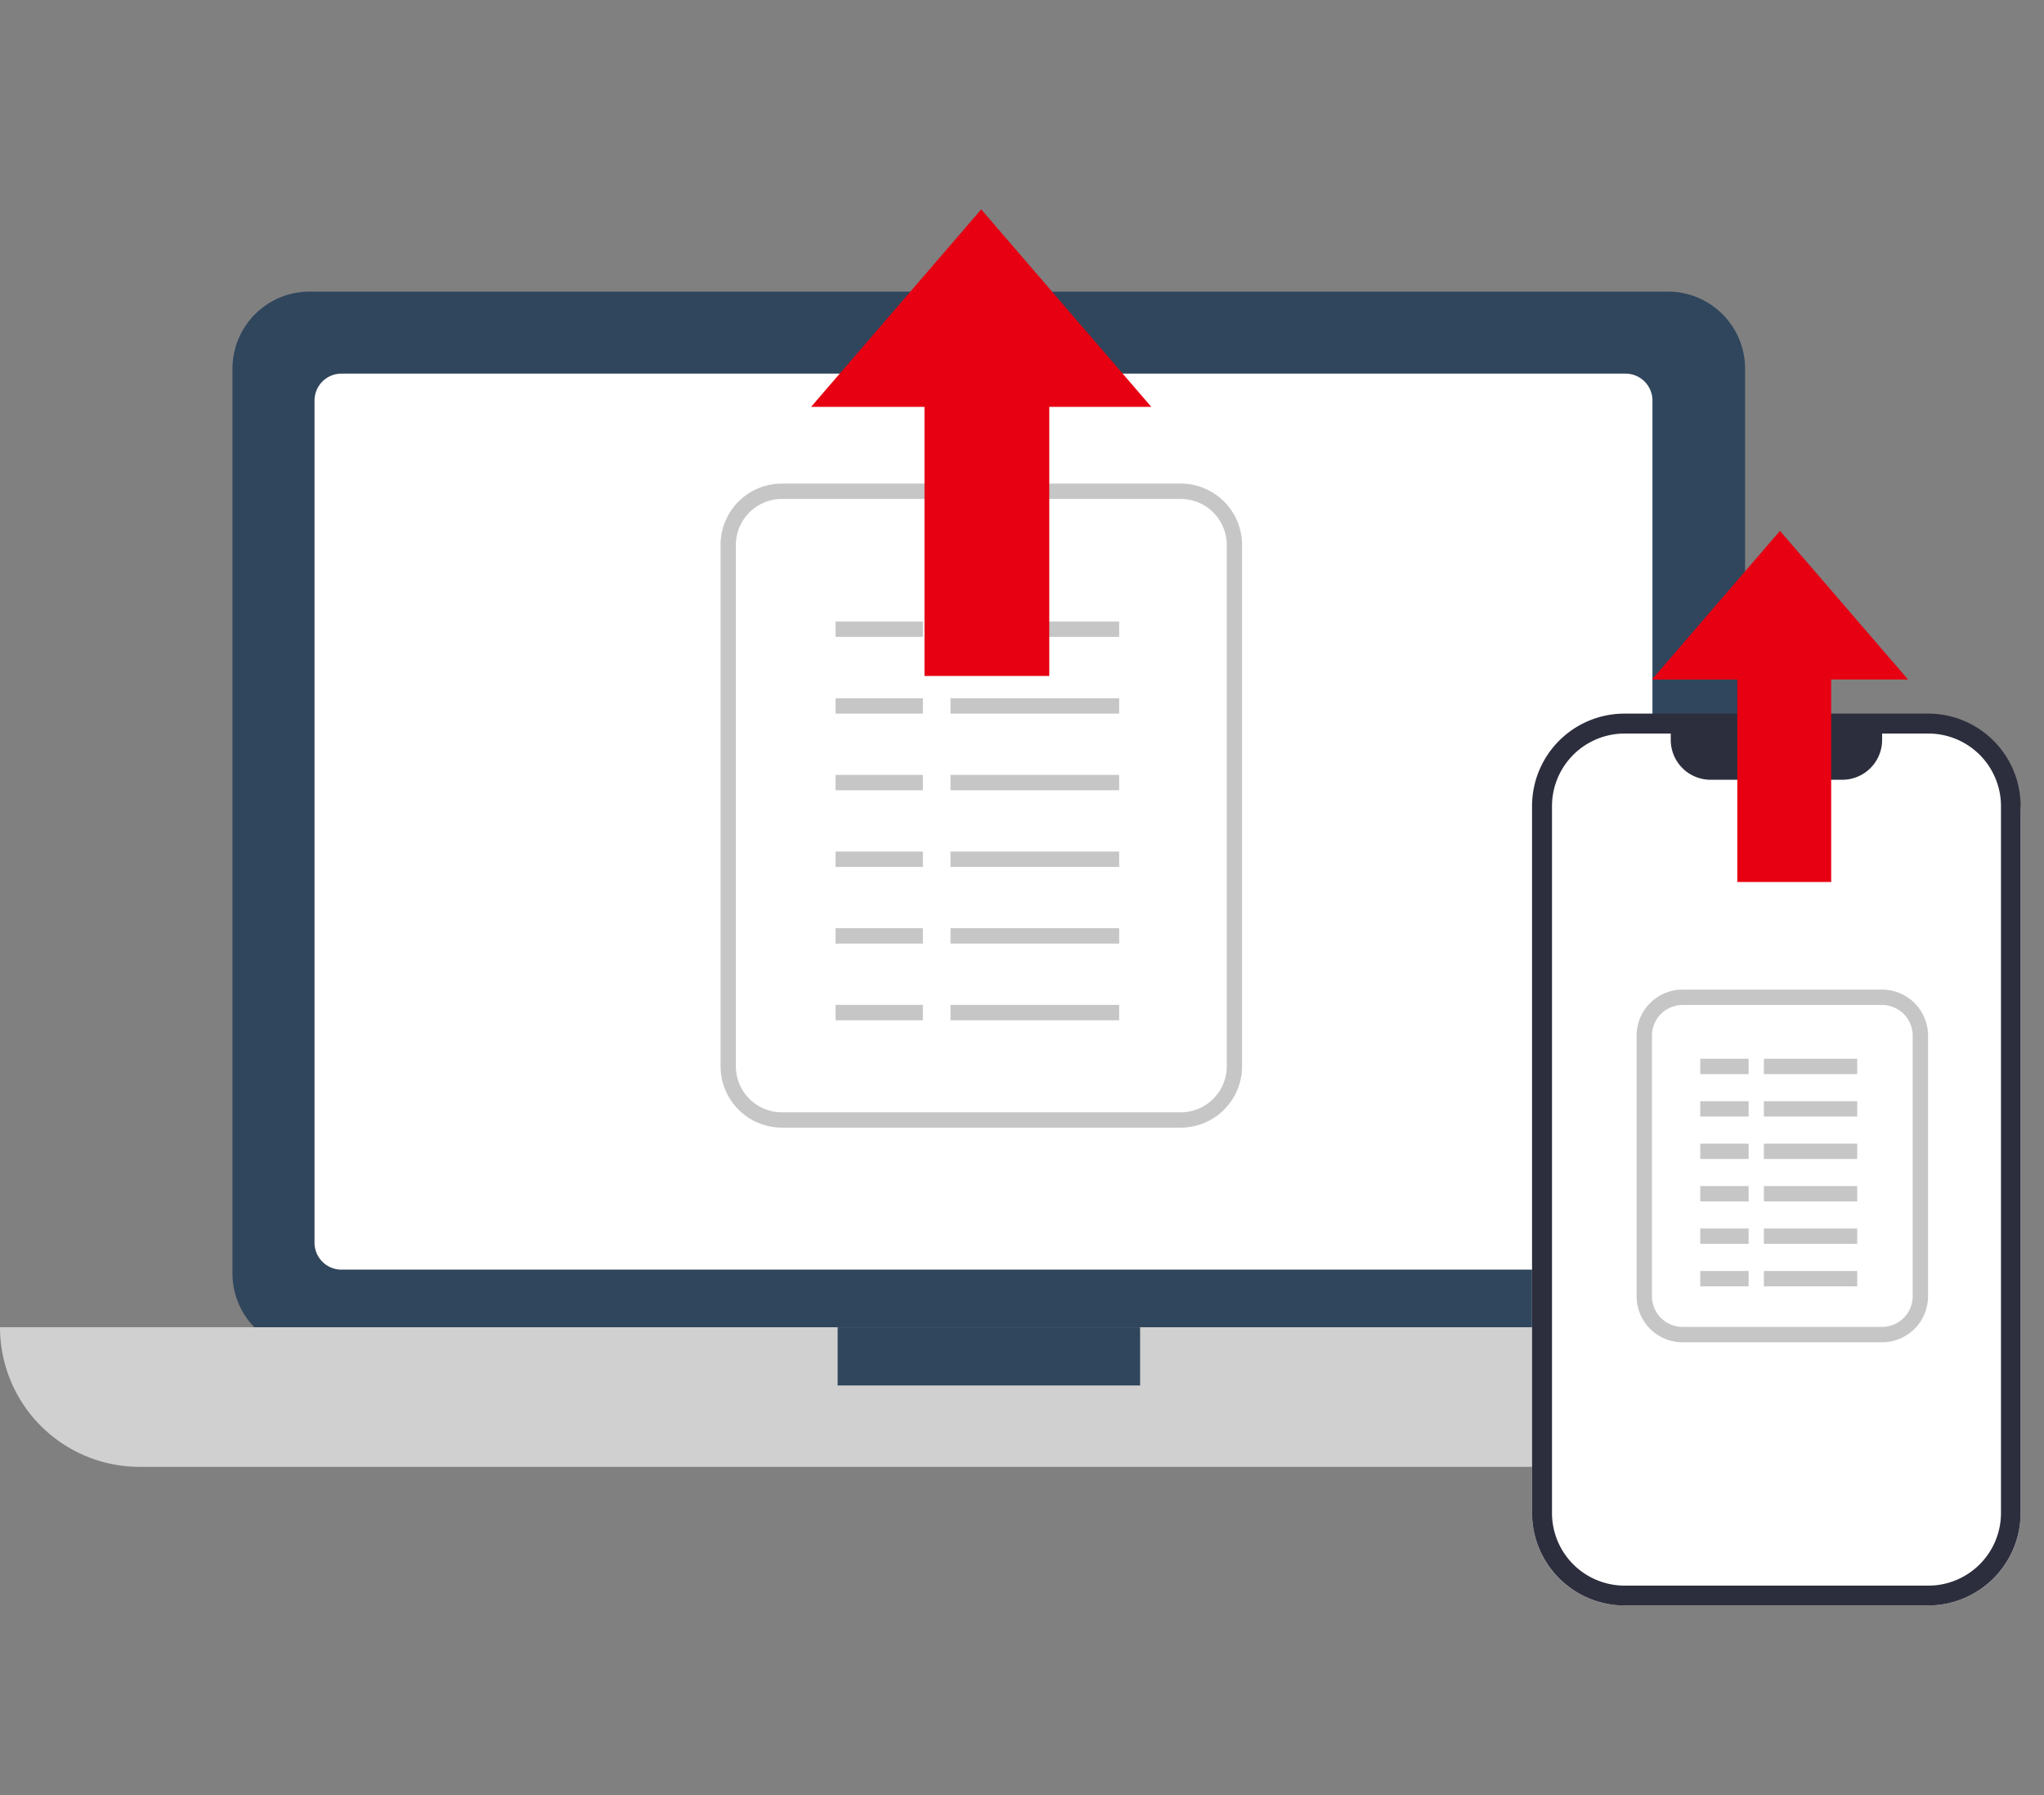 <svg xmlns="http://www.w3.org/2000/svg" width="41" height="36"><rect width="100%" height="100%" fill="#808080" stroke="none"/><defs><clipPath id="a"><path data-name="長方形 16102" transform="translate(667 4617)" fill="#fff" stroke="#707070" d="M0 0h41v36H0z"/></clipPath><clipPath id="b"><path data-name="長方形 16097" fill="none" d="M0 0h6.067v1.167H0z"/></clipPath></defs><g data-name="マスクグループ 6109" transform="translate(-667 -4617)" clip-path="url(#a)"><g data-name="グループ 37466"><g data-name="グループ 37465" transform="translate(275.268 -140)"><path data-name="パス 70479" d="M425.189 4784.085h-27.242a1.547 1.547 0 0 1-1.552-1.548v-18.141a1.547 1.547 0 0 1 1.552-1.548h27.242a1.547 1.547 0 0 1 1.547 1.547v18.142a1.547 1.547 0 0 1-1.547 1.547" fill="#30465c"/><path data-name="パス 70480" d="M424.338 4782.462h-25.757a.54.54 0 0 1-.54-.54v-16.889a.54.54 0 0 1 .54-.54h25.757a.54.54 0 0 1 .54.54v16.893a.54.54 0 0 1-.54.54" fill="#fff"/><path data-name="パス 70481" d="M428.603 4786.417h-34.071a2.8 2.8 0 0 1-2.8-2.8h39.671a2.8 2.8 0 0 1-2.8 2.8" fill="#d0d0d0"/><g data-name="グループ 37456"><g data-name="グループ 37455" clip-path="url(#b)" transform="translate(408.534 4783.618)"><path data-name="長方形 16096" fill="#30465c" d="M0 0h6.067v1.167H0z"/></g></g><rect data-name="長方形 16098" width="10.456" height="12.916" rx="4" transform="translate(406.186 4766.698)" fill="#fff"/><path data-name="長方形 14700 - アウトライン" d="M407.416 4767.006a.924.924 0 0 0-.923.923v10.455a.924.924 0 0 0 .923.923h8a.924.924 0 0 0 .923-.923v-10.456a.924.924 0 0 0-.927-.922h-8m.004-.308h8a1.23 1.23 0 0 1 1.23 1.23v10.456a1.23 1.23 0 0 1-1.23 1.23h-8a1.23 1.23 0 0 1-1.23-1.23v-10.456a1.23 1.23 0 0 1 1.23-1.23Z" fill="#c6c6c6"/><g data-name="グループ 37463" fill="#c6c6c6"><g data-name="グループ 37457"><path data-name="線 579" d="M410.244 4769.773h-1.752v-.308h1.752Z"/><path data-name="線 581" d="M414.181 4769.773h-3.383v-.308h3.383Z"/></g><g data-name="グループ 37458"><path data-name="線 579" d="M410.244 4772.848h-1.752v-.308h1.752Z"/><path data-name="線 581" d="M414.181 4772.848h-3.383v-.308h3.383Z"/></g><g data-name="グループ 37459"><path data-name="線 579" d="M410.244 4775.923h-1.752v-.308h1.752Z"/><path data-name="線 581" d="M414.181 4775.923h-3.383v-.308h3.383Z"/></g><g data-name="グループ 37460"><path data-name="線 579" d="M410.244 4771.311h-1.752v-.308h1.752Z"/><path data-name="線 581" d="M414.181 4771.311h-3.383v-.308h3.383Z"/></g><g data-name="グループ 37461"><path data-name="線 579" d="M410.244 4774.386h-1.752v-.308h1.752Z"/><path data-name="線 581" d="M414.181 4774.386h-3.383v-.308h3.383Z"/></g><g data-name="グループ 37462"><path data-name="線 579" d="M410.244 4777.461h-1.752v-.308h1.752Z"/><path data-name="線 581" d="M414.181 4777.461h-3.383v-.308h3.383Z"/></g></g><path data-name="多角形 8" d="m411.414 4761.199 3.412 3.961h-6.825Z" fill="#e60012"/><path data-name="長方形 16099" fill="#e60012" d="M410.276 4770.556v-6.306h2.503v6.306z"/><g data-name="グループ 37464" transform="translate(422.463 4767.646)"><path data-name="パス 70482" d="M1.855 3.797h6.094A1.848 1.848 0 0 1 9.8 5.638v14.071a1.848 1.848 0 0 1-1.855 1.841h-6.09A1.848 1.848 0 0 1 0 19.709V5.638a1.848 1.848 0 0 1 1.855-1.841Z" fill="#fff"/><path data-name="長方形 292 - アウトライン" d="M1.855 4.065A1.457 1.457 0 0 0 .4 5.52v14.176a1.457 1.457 0 0 0 1.457 1.457h6.092a1.457 1.457 0 0 0 1.457-1.457V5.52a1.457 1.457 0 0 0-1.457-1.455H1.855m0-.4h6.094A1.855 1.855 0 0 1 9.8 5.52v14.176a1.855 1.855 0 0 1-1.855 1.855h-6.09A1.855 1.855 0 0 1 0 19.696V5.52a1.855 1.855 0 0 1 1.855-1.855Z" fill="#2d2e3d"/><path data-name="パス 70483" d="M2.782 3.797h4.24v.4a.8.8 0 0 1-.795.795h-2.65a.8.8 0 0 1-.795-.795Z" fill="#2d2e3d"/><rect data-name="長方形 16100" width="5.843" height="7.073" rx="2.921" transform="translate(2.097 9.2)" fill="#fff"/><path data-name="長方形 14700 - アウトライン" d="M3.02 9.508a.616.616 0 0 0-.615.615v5.227a.616.616 0 0 0 .615.615h4a.616.616 0 0 0 .615-.615v-5.227a.616.616 0 0 0-.618-.615h-4M3.02 9.2h4a.923.923 0 0 1 .923.923v5.227a.923.923 0 0 1-.923.923h-4a.923.923 0 0 1-.923-.923v-5.227A.923.923 0 0 1 3.02 9.2Z" fill="#c6c6c6"/><path data-name="線 579" d="M4.344 10.895h-.97v-.308h.97Z" fill="#c6c6c6"/><path data-name="線 581" d="M6.522 10.895H4.65v-.308h1.872Z" fill="#c6c6c6"/><path data-name="線 579" d="M4.344 12.597h-.97v-.308h.97Z" fill="#c6c6c6"/><path data-name="線 581" d="M6.522 12.597H4.65v-.308h1.872Z" fill="#c6c6c6"/><path data-name="線 579" d="M4.344 14.299h-.97v-.308h.97Z" fill="#c6c6c6"/><path data-name="線 581" d="M6.522 14.299H4.65v-.308h1.872Z" fill="#c6c6c6"/><path data-name="線 579" d="M4.344 11.746h-.97v-.308h.97Z" fill="#c6c6c6"/><path data-name="線 581" d="M6.522 11.746H4.65v-.308h1.872Z" fill="#c6c6c6"/><path data-name="線 579" d="M4.344 13.448h-.97v-.308h.97Z" fill="#c6c6c6"/><path data-name="線 581" d="M6.522 13.448H4.65v-.308h1.872Z" fill="#c6c6c6"/><path data-name="線 579" d="M4.344 15.151h-.97v-.308h.97Z" fill="#c6c6c6"/><path data-name="線 581" d="M6.522 15.151H4.65v-.308h1.872Z" fill="#c6c6c6"/><path data-name="多角形 9" d="m4.973 0 2.569 2.981H2.405Z" fill="#e60012"/><path data-name="長方形 16101" fill="#e60012" d="M4.117 7.042V2.296H6v4.746z"/></g></g></g></g></svg>